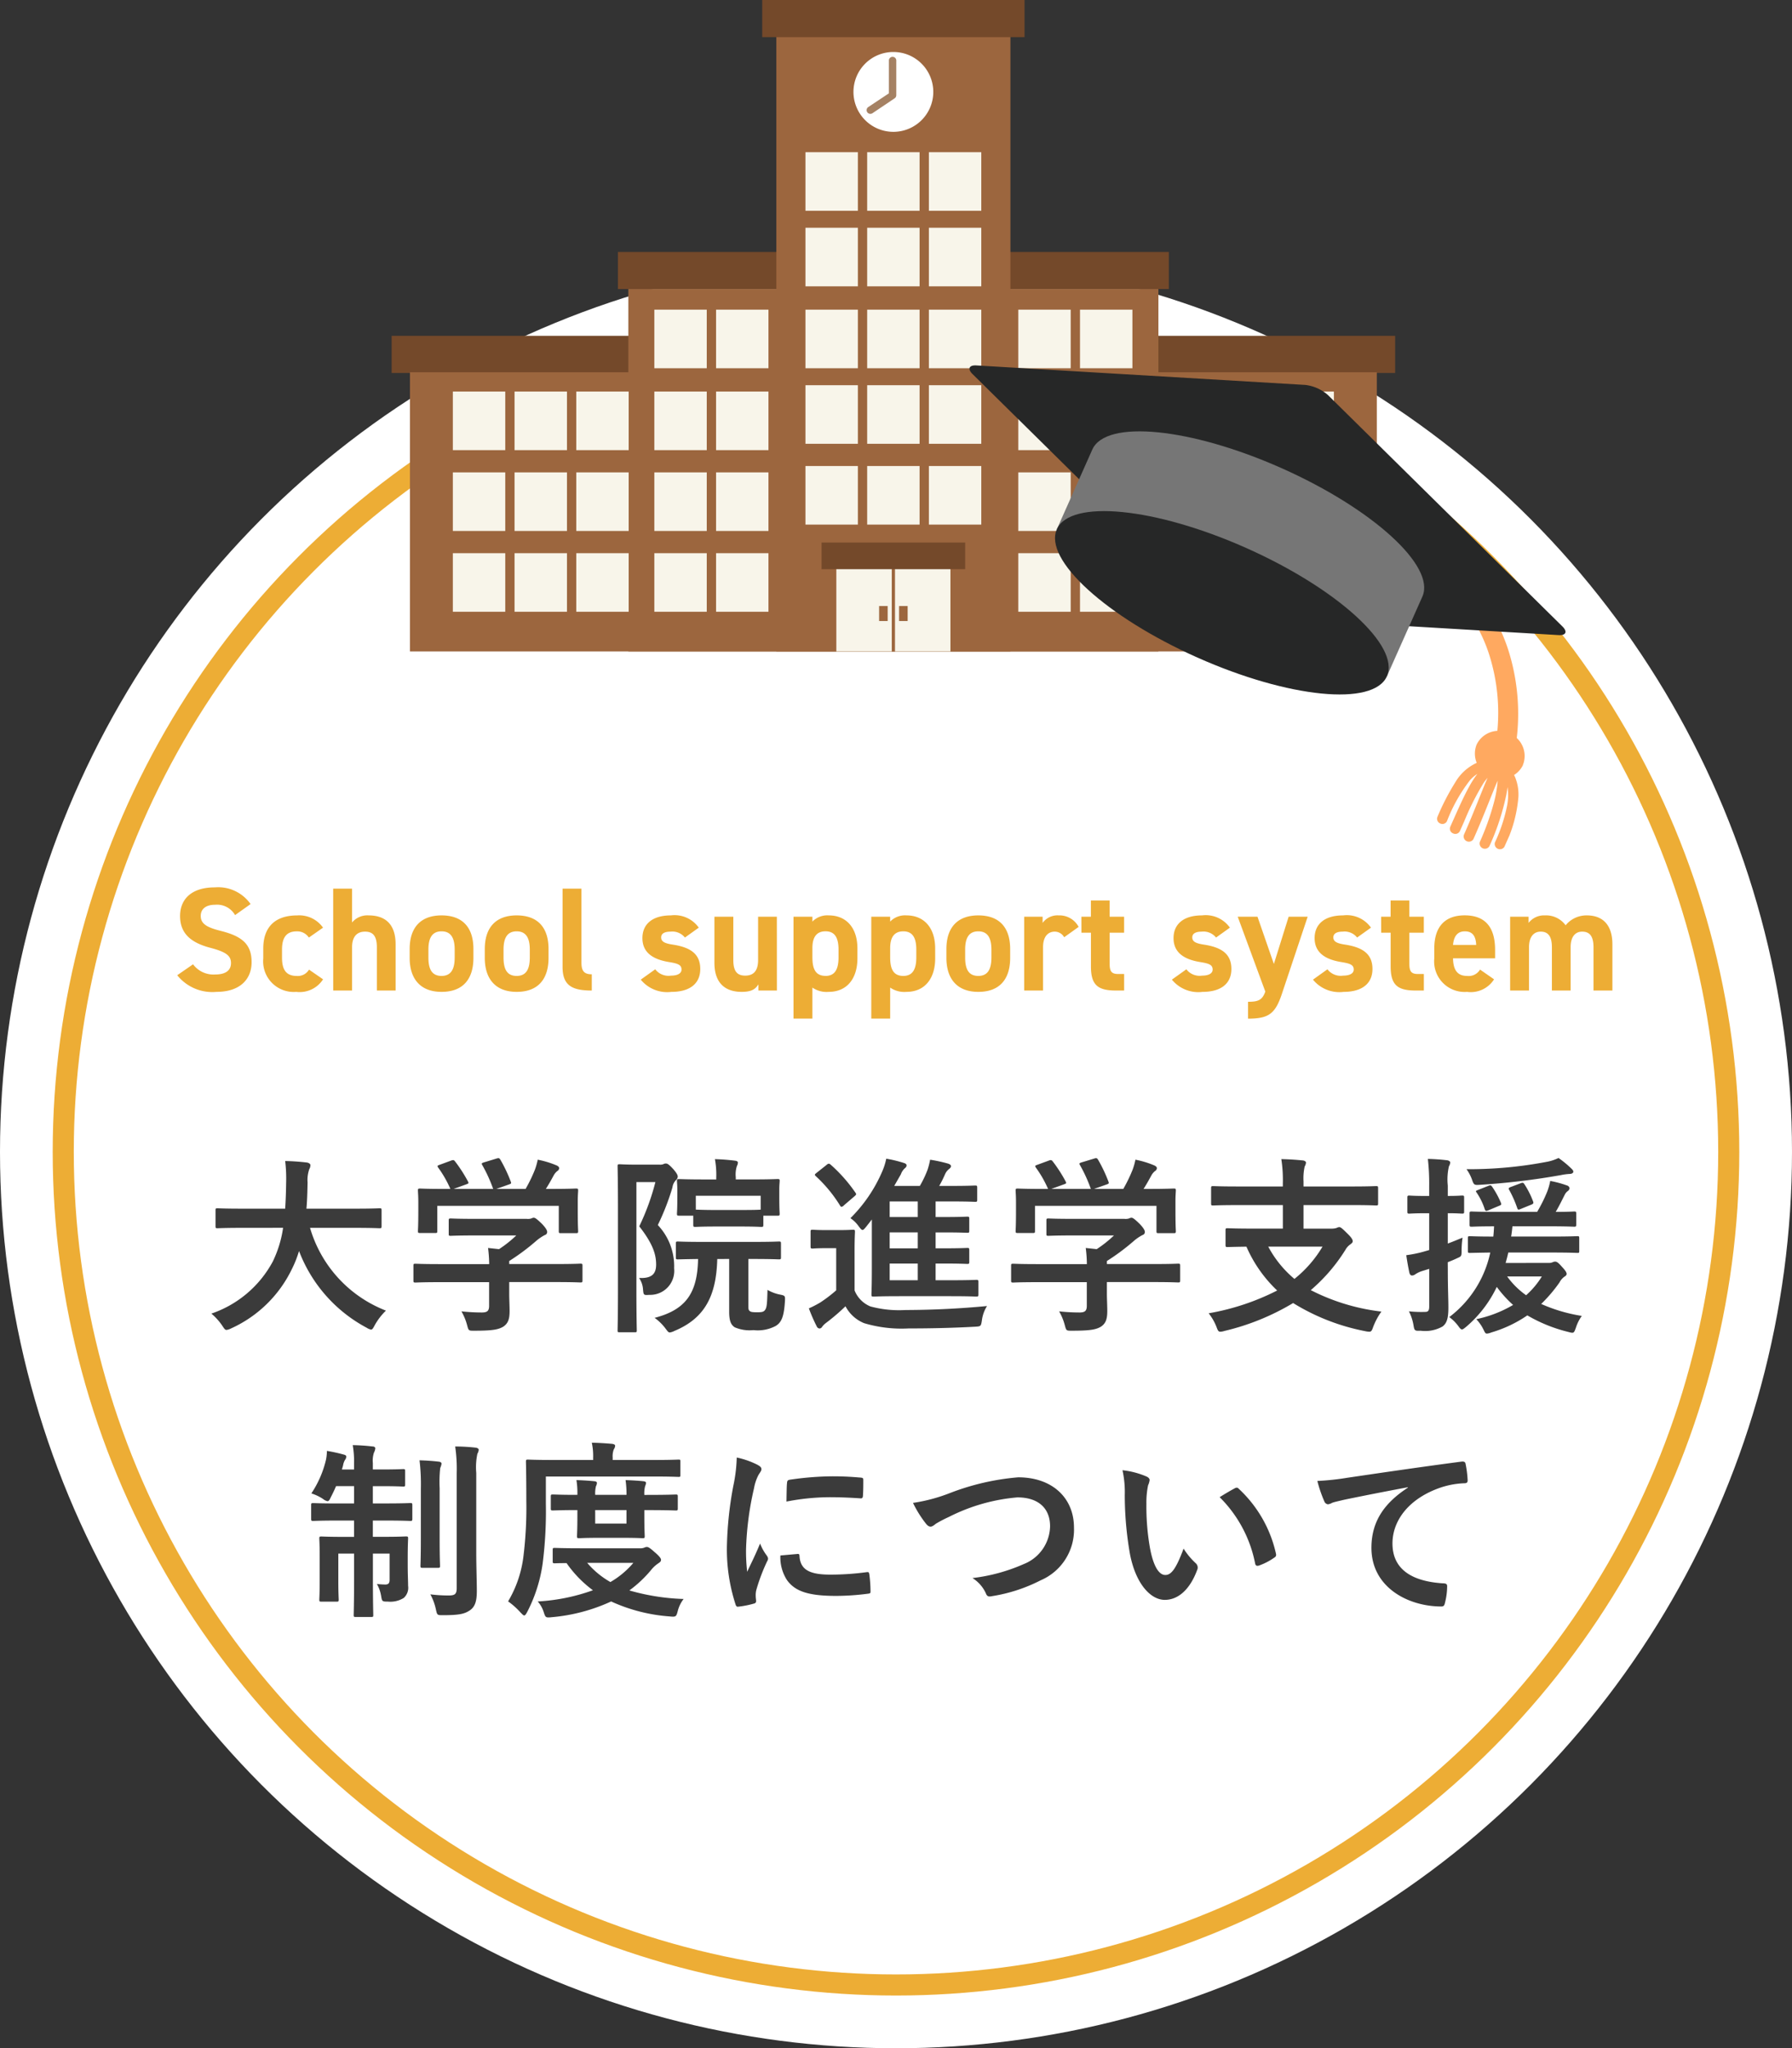<svg xmlns="http://www.w3.org/2000/svg" width="170" height="194.232"><rect width="100%" height="100%" fill="#333333" stroke="none"/><defs><clipPath id="a"><path fill="none" d="M0 0h95.199v61.776H0z"/></clipPath><clipPath id="b"><path fill="none" d="M0 0h64.819v33.505H0z"/></clipPath></defs><circle cx="85" cy="85" r="85" fill="#fff" transform="translate(0 24.232)"/><g fill="none" stroke="#edad35" stroke-width="2" transform="translate(5 29.232)"><circle cx="80" cy="80" r="80" stroke="none"/><circle cx="80" cy="80" r="79"/></g><path fill="#edad35" d="M23.771 85.731a3.75 3.75 0 0 0-3.388-1.582c-2.3 0-3.3 1.19-3.3 2.716 0 1.6.952 2.506 2.856 3.01 1.568.406 1.974.784 1.974 1.456 0 .588-.378 1.078-1.5 1.078a2.41 2.41 0 0 1-2.1-.966l-1.5 1.036a4.26 4.26 0 0 0 3.724 1.578c2.268 0 3.332-1.232 3.332-2.814 0-1.708-.91-2.464-2.926-2.968-1.288-.322-1.9-.658-1.9-1.414 0-.658.476-1.064 1.358-1.064a1.97 1.97 0 0 1 1.9.98Zm5.544 6.216a1.23 1.23 0 0 1-1.162.6c-1.134 0-1.4-.756-1.4-1.764v-.728c0-1.12.392-1.736 1.4-1.736a1.32 1.32 0 0 1 1.148.588l1.344-.938a2.76 2.76 0 0 0-2.45-1.162c-2.086 0-3.22 1.092-3.22 3.136v.952a2.9 2.9 0 0 0 3.125 3.162 2.64 2.64 0 0 0 2.548-1.19Zm2.296 1.984H33.4v-4.116c0-.924.406-1.47 1.232-1.47.728 0 1.12.392 1.12 1.484v4.102h1.778v-4.382c0-2.072-1.148-2.744-2.562-2.744a1.87 1.87 0 0 0-1.568.672v-3.206h-1.792Zm13.3-3.934c0-2.1-1.078-3.192-3.024-3.192-1.918 0-3.024 1.092-3.024 3.192v.84c0 1.96.994 3.22 3.024 3.22 2.114 0 3.024-1.3 3.024-3.22Zm-3.024 2.548c-.994 0-1.246-.756-1.246-1.764v-.728c0-1.12.364-1.736 1.246-1.736s1.246.616 1.246 1.736v.728c0 1.008-.266 1.764-1.246 1.764m10.15-2.548c0-2.1-1.078-3.192-3.024-3.192-1.918 0-3.024 1.092-3.024 3.192v.84c0 1.96.994 3.22 3.024 3.22 2.114 0 3.024-1.3 3.024-3.22Zm-3.024 2.548c-.994 0-1.246-.756-1.246-1.764v-.728c0-1.12.364-1.736 1.246-1.736s1.246.616 1.246 1.736v.728c0 1.008-.266 1.764-1.246 1.764m4.354-.854c0 1.75.882 2.24 2.772 2.24v-1.54c-.756 0-.98-.35-.98-1.106v-7.014h-1.792Zm12.922-3.724a2.81 2.81 0 0 0-2.646-1.162c-1.75 0-2.7.826-2.7 2.156 0 1.414 1.064 2.03 2.52 2.268.882.14 1.19.28 1.19.714 0 .364-.378.574-.994.574a1.59 1.59 0 0 1-1.5-.6l-1.372.98a3.23 3.23 0 0 0 2.9 1.162c1.806 0 2.744-.826 2.744-2.17 0-1.386-.868-2.044-2.59-2.31-.742-.112-1.12-.266-1.12-.686s.42-.546.882-.546a1.52 1.52 0 0 1 1.372.56Zm7.406-1.036h-1.778v4.116c0 .966-.392 1.47-1.218 1.47-.742 0-1.134-.378-1.134-1.484v-4.102h-1.792v4.368c0 2.058 1.162 2.758 2.576 2.758.924 0 1.3-.238 1.6-.714v.588h1.75Zm7.644 3.01c0-2-1.092-3.136-2.716-3.136a1.96 1.96 0 0 0-1.554.588v-.462h-1.792v9.66h1.792v-2.94a2.36 2.36 0 0 0 1.54.406c1.806 0 2.73-1.344 2.73-3.164Zm-3.024 2.6c-1.008 0-1.246-.756-1.246-1.764v-.882c0-1.022.392-1.582 1.246-1.582.882 0 1.232.616 1.232 1.736v.728c0 1.012-.266 1.768-1.232 1.768Zm10.4-2.6c0-2-1.092-3.136-2.716-3.136a1.96 1.96 0 0 0-1.554.588v-.462h-1.79v9.66h1.792v-2.94a2.36 2.36 0 0 0 1.54.406c1.806 0 2.73-1.344 2.73-3.164Zm-3.022 2.604c-1.008 0-1.246-.756-1.246-1.764v-.882c0-1.022.392-1.582 1.246-1.582.882 0 1.232.616 1.232 1.736v.728c0 1.008-.266 1.764-1.232 1.764m10.136-2.548c0-2.1-1.078-3.192-3.024-3.192-1.918 0-3.024 1.092-3.024 3.192v.84c0 1.96.994 3.22 3.024 3.22 2.114 0 3.024-1.3 3.024-3.22Zm-3.024 2.548c-.994 0-1.246-.756-1.246-1.764v-.728c0-1.12.364-1.736 1.246-1.736s1.246.614 1.246 1.736v.728c0 1.008-.266 1.764-1.246 1.764m9.52-4.648a2.05 2.05 0 0 0-1.89-1.092 1.73 1.73 0 0 0-1.526.714v-.588h-1.75v7h1.792v-4.116c0-.98.448-1.47 1.12-1.47a1.03 1.03 0 0 1 .882.532Zm.266.546h.9v3.206c0 1.806.7 2.282 2.394 2.282h.756v-1.568h-.574c-.658 0-.8-.294-.8-.994v-2.926h1.372v-1.512h-1.374v-1.54h-1.778v1.54h-.9Zm14.084-.476a2.81 2.81 0 0 0-2.646-1.162c-1.75 0-2.7.826-2.7 2.156 0 1.414 1.064 2.03 2.52 2.268.882.14 1.19.28 1.19.714 0 .364-.378.574-.994.574a1.59 1.59 0 0 1-1.5-.6l-1.372.98a3.23 3.23 0 0 0 2.9 1.162c1.806 0 2.744-.826 2.744-2.17 0-1.386-.868-2.044-2.59-2.31-.742-.112-1.12-.266-1.12-.686s.42-.546.882-.546a1.52 1.52 0 0 1 1.372.56Zm.742-1.036 2.618 7.1c-.294.812-.672.966-1.638.966v1.6c1.96 0 2.576-.462 3.206-2.338l2.45-7.328h-1.806l-1.4 4.48-1.554-4.48Zm12.642 1.036a2.81 2.81 0 0 0-2.646-1.162c-1.75 0-2.7.826-2.7 2.156 0 1.414 1.064 2.03 2.52 2.268.882.14 1.19.28 1.19.714 0 .364-.378.574-.994.574a1.59 1.59 0 0 1-1.5-.6l-1.372.98a3.23 3.23 0 0 0 2.9 1.162c1.804-.002 2.743-.828 2.743-2.172 0-1.386-.868-2.044-2.59-2.31-.742-.112-1.12-.266-1.12-.686s.42-.546.882-.546a1.52 1.52 0 0 1 1.372.56Zm.966.476h.9v3.206c0 1.806.7 2.282 2.394 2.282h.756v-1.568h-.575c-.658 0-.8-.294-.8-.994v-2.926h1.372v-1.512H133.7v-1.54h-1.779v1.54h-.9Zm9.38 3.5a1.25 1.25 0 0 1-1.246.6c-.994 0-1.3-.7-1.316-1.666h3.99v-.8c0-2.128-.91-3.276-2.884-3.276-1.82 0-2.884 1.022-2.884 3.136v.952a2.89 2.89 0 0 0 3.108 3.168 2.61 2.61 0 0 0 2.562-1.19Zm-1.442-3.626c.672 0 1.036.378 1.078 1.288h-2.2c.072-.798.408-1.288 1.122-1.288M149 89.815c0-.994.448-1.47 1.092-1.47.714 0 1.078.434 1.078 1.484v4.102h1.792v-4.382c0-1.82-.9-2.744-2.422-2.744a2.55 2.55 0 0 0-2.016.938 2.29 2.29 0 0 0-1.96-.938 1.85 1.85 0 0 0-1.554.714v-.588h-1.75v7h1.792v-4.116c0-.994.462-1.47 1.106-1.47s1.064.364 1.064 1.484v4.102H149Z"/><path fill="#3b3b3b" d="M26.856 116.431a10.9 10.9 0 0 1-.972 3.186 10.42 10.42 0 0 1-5.832 4.95 5.6 5.6 0 0 1 1.026 1.134c.2.306.27.414.414.414a1.4 1.4 0 0 0 .432-.144 11.8 11.8 0 0 0 5.76-5.616 10.5 10.5 0 0 0 .684-1.724 13.8 13.8 0 0 0 6.408 7.272 1.2 1.2 0 0 0 .414.18c.144 0 .216-.144.378-.45a6 6 0 0 1 1.044-1.35 12.02 12.02 0 0 1-7.2-7.848h4.3c1.62 0 2.178.036 2.286.036.18 0 .2-.018.2-.216v-1.476c0-.18-.018-.2-.2-.2-.108 0-.666.036-2.286.036H29.07c.072-.774.09-1.6.108-2.484a3.1 3.1 0 0 1 .162-1.26.76.76 0 0 0 .108-.378c0-.126-.144-.216-.324-.252a21 21 0 0 0-2.07-.144 14 14 0 0 1 .09 2.088 48 48 0 0 1-.09 2.43h-4.122c-1.62 0-2.178-.036-2.286-.036-.18 0-.2.018-.2.2v1.476c0 .2.018.216.2.216.108 0 .666-.036 2.286-.036Zm19.544 5.152v2.248c0 .5-.2.63-.7.63a18 18 0 0 1-1.926-.108 5.4 5.4 0 0 1 .54 1.314c.144.54.144.522.7.522 1.728 0 2.286-.108 2.754-.4.432-.306.576-.7.576-1.476 0-.468-.036-1.134-.036-1.566v-1.17h4.5c1.6 0 2.142.036 2.25.036.18 0 .2-.018.2-.2v-1.382c0-.18-.018-.2-.2-.2-.108 0-.648.036-2.25.036h-4.5v-.288a21 21 0 0 0 2.52-1.872 4.3 4.3 0 0 1 .864-.594.29.29 0 0 0 .216-.288c0-.162-.144-.4-.5-.774-.45-.432-.63-.576-.774-.576a.6.6 0 0 0-.234.072 1.1 1.1 0 0 1-.432.036H45.09c-1.656 0-2.232-.036-2.322-.036-.18 0-.2.018-.2.2v1.264c0 .162.018.18.2.18.09 0 .666-.036 2.322-.036h3.888a11.3 11.3 0 0 1-1.638 1.3l-1.04-.112a13 13 0 0 1 .108 1.53H41.67c-1.6 0-2.142-.036-2.25-.036-.18 0-.2.018-.2.2v1.384c0 .18.018.2.2.2.108 0 .648-.036 2.25-.036Zm-4.7-11.124c-.216.072-.234.108-.126.27a10.5 10.5 0 0 1 1.152 2.016h-.486c-1.674 0-2.268-.036-2.376-.036-.2 0-.216.018-.216.2 0 .126.036.45.036 1.116v.666c0 1.62-.036 1.908-.036 2.034 0 .18.018.2.216.2h1.422c.18 0 .2-.018.2-.2v-2.378H53.01v2.376c0 .2.018.216.2.216h1.42c.2 0 .216-.018.216-.216 0-.108-.036-.4-.036-2.016v-.828c0-.522.036-.864.036-.972 0-.18-.018-.2-.216-.2-.108 0-.7.036-2.376.036h-.468c.27-.432.486-.81.738-1.278a1.4 1.4 0 0 1 .342-.414.34.34 0 0 0 .18-.27c0-.108-.09-.2-.252-.27a9 9 0 0 0-1.782-.54 6 6 0 0 1-.27.954 14 14 0 0 1-.882 1.818h-2.772l1.17-.414c.252-.09.252-.108.2-.27a14 14 0 0 0-.99-2.088c-.09-.144-.144-.18-.36-.108l-1.188.36c-.216.072-.27.09-.162.27a14 14 0 0 1 1.026 2.25h-3.746l1.188-.432c.252-.09.252-.108.162-.288a13.5 13.5 0 0 0-1.206-1.872c-.108-.144-.162-.18-.4-.09Zm18.528-.018c-.882 0-1.314-.036-1.44-.036-.18 0-.2.018-.2.2 0 .126.036 1.368.036 3.906v7.794c0 2.5-.036 3.744-.036 3.852 0 .162.018.18.2.18h1.422c.18 0 .2-.018.2-.18 0-.108-.036-1.4-.036-3.87v-10.19h1.8a22.3 22.3 0 0 1-1.53 4.194c1.368 1.746 1.6 2.754 1.6 3.636 0 .936-.486 1.314-1.62 1.26a2.1 2.1 0 0 1 .376 1.08c.054.558.054.558.612.522a2.28 2.28 0 0 0 2.34-2.52 5.67 5.67 0 0 0-1.548-4.1 23 23 0 0 0 1.388-3.568 1.2 1.2 0 0 1 .342-.7.47.47 0 0 0 .162-.324c0-.108-.054-.288-.432-.72-.414-.45-.558-.522-.684-.522a.45.45 0 0 0-.234.054.8.8 0 0 1-.36.054Zm8.946 8.946v5c0 .9.18 1.242.522 1.476a3.57 3.57 0 0 0 1.782.27 3.6 3.6 0 0 0 2.142-.414c.522-.342.756-.864.846-2.358.018-.468.018-.5-.45-.594a3.8 3.8 0 0 1-1.206-.45c-.036 1.278-.054 1.656-.234 1.908-.126.162-.252.216-.738.216-.378 0-.594-.018-.7-.108-.144-.108-.144-.216-.144-.594v-4.352h.5c1.692 0 2.286.036 2.394.036.18 0 .2-.018.2-.2v-1.276c0-.2-.018-.216-.2-.216-.108 0-.7.036-2.394.036h-4.786c-1.71 0-2.286-.036-2.394-.036-.18 0-.2.018-.2.216v1.278c0 .18.018.2.2.2.09 0 .594-.018 1.908-.036-.054 3.276-1.206 4.824-4.122 5.58a4.7 4.7 0 0 1 1.044 1.026c.2.27.27.36.4.36a1.4 1.4 0 0 0 .432-.144c2.9-1.206 3.978-3.348 4.068-6.822Zm1.134-3.078c1.35 0 1.8.036 1.908.036.18 0 .2-.018.2-.2v-.862h1.332c.2 0 .216-.018.216-.2 0-.126-.036-.342-.036-1.692v-.63c0-.4.036-.666.036-.774 0-.162-.018-.18-.216-.18-.108 0-.72.036-2.412.036H69.8v-.212a2.6 2.6 0 0 1 .108-1.062.7.7 0 0 0 .092-.344c0-.072-.108-.144-.288-.162a21 21 0 0 0-1.89-.144 8.2 8.2 0 0 1 .126 1.746v.18h-1.1c-1.692 0-2.3-.036-2.412-.036-.2 0-.216.018-.216.18 0 .126.036.378.036.9v.5c0 1.35-.036 1.566-.036 1.692 0 .18.018.2.216.2h1.332v.864c0 .18.018.2.2.2.108 0 .558-.036 1.926-.036Zm-4.3-2.916h6.156v1.314c-.162.018-.648.036-1.854.036H67.9c-1.278 0-1.746-.036-1.89-.036Zm16.7 2.25v4.716c0 1.53-.036 2.268-.036 2.376 0 .2.018.216.2.216.108 0 .72-.036 2.448-.036h4.9c1.71 0 2.286.036 2.394.036.18 0 .2-.018.2-.216v-1.152c0-.2-.018-.216-.2-.216-.108 0-.684.036-2.394.036h-1.462v-1.584h.792c1.566 0 2.088.036 2.2.036.18 0 .2-.018.2-.2v-1.1c0-.2-.018-.216-.2-.216-.108 0-.63.036-2.2.036h-.792v-1.508h.792c1.566 0 2.088.036 2.2.036.18 0 .2-.018.2-.2v-1.114c0-.2-.018-.216-.2-.216-.108 0-.63.036-2.2.036h-.792v-1.478h1.53c1.566 0 2.088.036 2.2.036.2 0 .216-.018.216-.2v-1.13c0-.2-.018-.216-.216-.216-.108 0-.63.036-2.2.036H89.1a11 11 0 0 0 .558-1.116 1.23 1.23 0 0 1 .378-.486c.108-.09.18-.162.18-.27s-.108-.18-.252-.234a14 14 0 0 0-1.728-.378 7 7 0 0 1-.236.936 10 10 0 0 1-.738 1.548h-2.43l.63-1.1a1.4 1.4 0 0 1 .36-.558c.108-.09.18-.162.18-.288 0-.108-.09-.18-.27-.234a12 12 0 0 0-1.656-.4 6 6 0 0 1-.376 1.194 14 14 0 0 1-3.024 4.446 3 3 0 0 1 .774.756c.18.234.27.36.378.36.09 0 .18-.108.36-.324Zm1.692 5.76v-1.584h2.664v1.584Zm0-3.024v-1.512h2.664v1.512Zm0-2.97v-1.478h2.664v1.478Zm-3.33 3.114c0-1.1.036-1.6.036-1.71 0-.18-.018-.2-.2-.2-.108 0-.4.036-1.35.036h-1.13c-.972 0-1.224-.036-1.314-.036-.2 0-.216.018-.216.2v1.368c0 .2.018.216.216.216.09 0 .342-.036 1.314-.036h.9v4a13.4 13.4 0 0 1-1.512 1.152 10 10 0 0 1-1.08.558 16 16 0 0 0 .738 1.692.34.34 0 0 0 .252.216.3.3 0 0 0 .27-.162 1.7 1.7 0 0 1 .36-.36 20 20 0 0 0 1.854-1.584 3.48 3.48 0 0 0 1.764 1.6 12.4 12.4 0 0 0 4.212.5c1.872 0 4.014-.036 6.3-.162.576-.036.576-.036.666-.612a3.3 3.3 0 0 1 .486-1.35 84 84 0 0 1-7.74.378 10.4 10.4 0 0 1-3.33-.342 2.74 2.74 0 0 1-1.494-1.512Zm-3.6-7.308c-.2.162-.216.18-.072.324a13.2 13.2 0 0 1 2.288 2.772c.054.09.09.126.144.126a.34.34 0 0 0 .216-.126l1.008-.864c.2-.18.2-.2.09-.36a14.5 14.5 0 0 0-2.344-2.646.4.4 0 0 0-.162-.09.35.35 0 0 0-.216.108Zm25.63 10.368v2.248c0 .5-.2.63-.7.63a18 18 0 0 1-1.926-.108 5.4 5.4 0 0 1 .54 1.314c.144.54.144.522.7.522 1.728 0 2.286-.108 2.754-.4.432-.306.576-.7.576-1.476 0-.468-.036-1.134-.036-1.566v-1.17h4.5c1.6 0 2.142.036 2.25.036.18 0 .2-.018.2-.2v-1.382c0-.18-.018-.2-.2-.2-.108 0-.648.036-2.25.036h-4.5v-.288a21 21 0 0 0 2.52-1.872 4.3 4.3 0 0 1 .864-.594.29.29 0 0 0 .216-.288c0-.162-.144-.4-.5-.774-.45-.432-.63-.576-.774-.576a.6.6 0 0 0-.234.072 1.1 1.1 0 0 1-.432.036h-4.878c-1.656 0-2.232-.036-2.322-.036-.18 0-.2.018-.2.2v1.264c0 .162.018.18.2.18.09 0 .666-.036 2.322-.036h3.888a11.3 11.3 0 0 1-1.638 1.3l-1.04-.112a13 13 0 0 1 .108 1.53H98.37c-1.6 0-2.142-.036-2.25-.036-.18 0-.2.018-.2.2v1.384c0 .18.018.2.2.2.108 0 .648-.036 2.25-.036Zm-4.7-11.124c-.216.072-.234.108-.126.27a10.5 10.5 0 0 1 1.152 2.016h-.486c-1.674 0-2.268-.036-2.376-.036-.2 0-.216.018-.216.2 0 .126.036.45.036 1.116v.666c0 1.62-.036 1.908-.036 2.034 0 .18.018.2.216.2h1.422c.18 0 .2-.018.2-.2v-2.378h11.524v2.376c0 .2.018.216.2.216h1.422c.2 0 .216-.018.216-.216 0-.108-.036-.4-.036-2.016v-.828c0-.522.036-.864.036-.972 0-.18-.018-.2-.216-.2-.108 0-.7.036-2.376.036h-.468c.27-.432.486-.81.738-1.278a1.4 1.4 0 0 1 .342-.414.34.34 0 0 0 .18-.27c0-.108-.09-.2-.252-.27a9 9 0 0 0-1.782-.54 6 6 0 0 1-.27.954 14 14 0 0 1-.882 1.818h-2.774l1.17-.414c.252-.09.252-.108.2-.27a14 14 0 0 0-.99-2.088c-.09-.144-.144-.18-.36-.108l-1.188.36c-.216.072-.27.09-.162.27a14 14 0 0 1 1.026 2.25h-3.746l1.188-.432c.252-.09.252-.108.162-.288a13.5 13.5 0 0 0-1.206-1.872c-.108-.144-.162-.18-.4-.09Zm23.3 3.816v2.232h-2.79c-1.746 0-2.34-.036-2.448-.036-.18 0-.2.018-.2.2v1.384c0 .18.018.2.2.2.09 0 .558-.018 1.782-.036a12.7 12.7 0 0 0 2.916 4.158 22.9 22.9 0 0 1-6.5 2.16 5 5 0 0 1 .738 1.278c.126.342.18.468.36.468a1.4 1.4 0 0 0 .4-.072 22.8 22.8 0 0 0 6.516-2.646 20.3 20.3 0 0 0 6.822 2.664 2 2 0 0 0 .4.054c.2 0 .252-.108.378-.468a6.4 6.4 0 0 1 .774-1.44 19.7 19.7 0 0 1-6.7-2.034 16.4 16.4 0 0 0 3.294-3.834 1.5 1.5 0 0 1 .432-.486c.162-.126.252-.18.252-.324 0-.162-.144-.378-.558-.774-.45-.45-.594-.558-.72-.558a.6.6 0 0 0-.234.072 1.5 1.5 0 0 1-.522.072h-2.632v-2.234h4.59c1.62 0 2.178.036 2.286.036.18 0 .2-.018.2-.2v-1.42c0-.2-.018-.216-.2-.216-.108 0-.666.036-2.286.036h-4.59v-.468a5.2 5.2 0 0 1 .108-1.422.9.9 0 0 0 .126-.378c0-.09-.126-.18-.288-.2a26 26 0 0 0-2.052-.126 13 13 0 0 1 .144 2.3v.294h-4.32c-1.62 0-2.178-.036-2.286-.036-.18 0-.2.018-.2.216v1.422c0 .18.018.2.2.2.108 0 .666-.036 2.286-.036Zm3.762 3.942a11.3 11.3 0 0 1-2.664 3.06 10.3 10.3 0 0 1-2.484-3.06Zm17.37 1.548c.09-.324.18-.648.252-.99h4.158c1.692 0 2.286.036 2.394.036.18 0 .18-.018.18-.216v-1.17c0-.18-.018-.2-.18-.2-.108 0-.7.036-2.394.036h-3.888c.054-.306.09-.63.126-.972h3.492c1.656 0 2.232.036 2.358.036.18 0 .2-.018.2-.216v-1.024c0-.18-.018-.2-.2-.2-.108 0-.576.036-1.746.036.36-.612.576-1.08.864-1.638a.9.9 0 0 1 .288-.342.36.36 0 0 0 .162-.27.32.32 0 0 0-.234-.252 10 10 0 0 0-1.6-.432 6 6 0 0 1-.27.972 14 14 0 0 1-.972 1.962h-3.87c-1.656 0-2.232-.036-2.34-.036-.18 0-.2.018-.2.2v1.026c0 .2.018.216.2.216.09 0 .648-.036 2.124-.036-.018.324-.036.666-.072.972-1.548 0-2.106-.036-2.214-.036-.18 0-.2.018-.2.2v1.17c0 .2.018.216.2.216.09 0 .612-.018 1.926-.036a10.37 10.37 0 0 1-3.888 6.12 4 4 0 0 1 .864.864c.144.2.234.306.342.306.09 0 .2-.09.4-.252a11.4 11.4 0 0 0 2.9-3.78 11 11 0 0 0 1.548 1.71 11.5 11.5 0 0 1-3.492 1.35 4 4 0 0 1 .666.954c.144.288.18.414.342.414a1.4 1.4 0 0 0 .414-.108 12 12 0 0 0 3.42-1.62 14.4 14.4 0 0 0 3.87 1.566c.54.144.54.144.738-.4a4 4 0 0 1 .558-1.116 15.3 15.3 0 0 1-3.852-1.134 14 14 0 0 0 1.746-2.052 1.5 1.5 0 0 1 .468-.54c.126-.072.2-.162.2-.252 0-.144-.126-.342-.45-.684-.324-.378-.486-.486-.63-.486a.5.5 0 0 0-.234.054.9.9 0 0 1-.378.072Zm3.438 1.278a7.9 7.9 0 0 1-1.494 1.782 7.7 7.7 0 0 1-1.8-1.782Zm-8.928-1.35c.324-.126.63-.252.936-.4.324-.144.378-.162.378-.63a9 9 0 0 1 .09-1.3c-.486.2-.954.4-1.4.558v-2.872c.918 0 1.224.036 1.35.036.18 0 .2-.018.2-.2v-1.312c0-.18-.018-.2-.2-.2-.126 0-.432.036-1.35.036v-.988a5.5 5.5 0 0 1 .108-1.818.9.9 0 0 0 .126-.378c0-.072-.126-.18-.306-.2a19 19 0 0 0-1.818-.126 20.5 20.5 0 0 1 .126 2.556v.956h-.324c-1.116 0-1.458-.036-1.548-.036-.18 0-.2.018-.2.2v1.312c0 .18.018.2.2.2.09 0 .432-.036 1.548-.036h.324v3.49l-.5.144a11.5 11.5 0 0 1-1.674.342c.09.63.2 1.242.306 1.71.054.144.126.216.234.216a.5.5 0 0 0 .306-.108 2.5 2.5 0 0 1 .63-.306l.7-.216v3.582c0 .4-.126.5-.378.5a11 11 0 0 1-1.548-.054 4.5 4.5 0 0 1 .432 1.3c.09.558.126.558.684.54a3.34 3.34 0 0 0 2.07-.4c.414-.306.558-.792.558-1.782 0-.9-.054-1.854-.054-3.582Zm10.51-9.882a4.4 4.4 0 0 1-1.008.342 39.3 39.3 0 0 1-7.722.72 4 4 0 0 1 .522.99c.18.54.234.522.81.486a68 68 0 0 0 7.632-.918 5.4 5.4 0 0 1 .792-.108c.234 0 .378-.09.378-.216 0-.108-.09-.2-.2-.306a9.4 9.4 0 0 0-1.204-.99m-2.592 4.428c.216-.09.234-.144.18-.306a8.2 8.2 0 0 0-.828-1.638c-.09-.144-.144-.18-.4-.072l-.81.306c-.252.09-.324.144-.252.27a10.7 10.7 0 0 1 .774 1.728c.072.216.108.216.36.108Zm-5.04-1.4c-.234.09-.252.108-.126.27a6.2 6.2 0 0 1 .756 1.548c.072.2.126.2.36.108l.99-.414c.234-.09.252-.126.18-.306a8.3 8.3 0 0 0-.828-1.512c-.108-.144-.144-.162-.378-.072Zm-106.632 26.51h-1.152l.108-.378a1.5 1.5 0 0 1 .18-.522.56.56 0 0 0 .126-.306c0-.108-.054-.162-.27-.216a15 15 0 0 0-1.566-.342 4.5 4.5 0 0 1-.09.846 9.8 9.8 0 0 1-1.386 3.186 4.4 4.4 0 0 1 1.1.522 1 1 0 0 0 .432.216c.126 0 .2-.126.324-.4q.243-.459.486-1.026h1.71v1.642h-1.514c-1.674 0-2.25-.036-2.358-.036-.18 0-.2.018-.2.2v1.276c0 .2.018.216.2.216.108 0 .684-.036 2.358-.036h1.512v1.548h-.864c-1.566 0-2.106-.036-2.232-.036-.18 0-.2.018-.2.2 0 .126.036.558.036 1.638v2.358c0 1.17-.036 1.656-.036 1.782 0 .18.018.2.2.2h1.44c.18 0 .2-.018.2-.2 0-.108-.036-.612-.036-1.692v-2.666h1.494v2.394c0 2.214-.036 3.312-.036 3.438 0 .162.018.18.2.18h1.458c.18 0 .2-.018.2-.18 0-.108-.036-1.242-.036-3.456v-2.376h1.584v2.484c0 .342-.126.45-.414.45a7 7 0 0 1-.792-.054 3.4 3.4 0 0 1 .4 1.134c.09.522.09.54.648.54a2.4 2.4 0 0 0 1.498-.346 1.29 1.29 0 0 0 .414-1.152c0-.486-.036-1.026-.036-2.034v-.63c0-1.152.036-1.71.036-1.818 0-.18-.018-.2-.2-.2-.126 0-.648.036-2.214.036h-.93v-1.542h1.206c1.674 0 2.232.036 2.34.036.18 0 .2-.018.2-.216v-1.28c0-.18-.018-.2-.2-.2-.108 0-.666.036-2.34.036H35.37v-1.636h.864c1.422 0 1.89.036 2 .036.18 0 .2-.018.2-.2v-1.256c0-.18-.018-.2-.2-.2-.108 0-.576.036-2 .036h-.864v-.612a2.4 2.4 0 0 1 .108-.99 1.1 1.1 0 0 0 .126-.4c0-.108-.108-.18-.27-.18a19 19 0 0 0-1.872-.126 9 9 0 0 1 .126 1.71Zm11.592.324a6.2 6.2 0 0 1 .108-1.818.86.86 0 0 0 .126-.378c0-.09-.108-.18-.306-.2a17 17 0 0 0-1.926-.108 14.7 14.7 0 0 1 .144 2.538v10.89c0 .576-.18.7-.774.7a14 14 0 0 1-1.728-.108 5.2 5.2 0 0 1 .522 1.4c.126.576.126.576.666.576 1.584 0 2.07-.126 2.574-.468.522-.36.648-.954.648-1.836 0-.9-.054-2.34-.054-3.6Zm-5.256 6.426c0 1.53-.036 2.268-.036 2.376 0 .18.018.2.2.2h1.44c.2 0 .216-.018.216-.2 0-.108-.036-.846-.036-2.376v-4.968a12 12 0 0 1 .054-1.926 1.5 1.5 0 0 0 .126-.4c0-.108-.09-.18-.27-.2a20 20 0 0 0-1.818-.126 19 19 0 0 1 .126 2.664Zm15.12.72c-1.728 0-2.3-.036-2.412-.036-.18 0-.2.018-.2.2v1.062c0 .18.018.2.2.2.072 0 .4-.018 1.116-.018a11 11 0 0 0 2.5 2.574 18.4 18.4 0 0 1-5.238 1.062 2.8 2.8 0 0 1 .576 1.026c.126.4.18.486.414.486a2 2 0 0 0 .324-.018 16.9 16.9 0 0 0 5.652-1.494 16.1 16.1 0 0 0 5.58 1.422 2 2 0 0 0 .306.018c.27 0 .324-.108.432-.522a3.1 3.1 0 0 1 .558-1.152 20.9 20.9 0 0 1-5.148-.81 11.5 11.5 0 0 0 2.052-1.926 3 3 0 0 1 .7-.648c.18-.126.252-.18.252-.342 0-.126-.18-.36-.63-.738-.45-.4-.576-.468-.72-.468a.5.5 0 0 0-.216.054 1 1 0 0 1-.414.072Zm5.04 1.386a8.3 8.3 0 0 1-2.178 1.818 8.2 8.2 0 0 1-2.2-1.818Zm-8.3-8.19h10.17c1.71 0 2.3.036 2.412.036.18 0 .18-.018.18-.216v-1.224c0-.18 0-.2-.18-.2-.108 0-.7.036-2.412.036h-3.832v-.234a1.8 1.8 0 0 1 .108-.774.67.67 0 0 0 .126-.342c0-.09-.108-.162-.306-.18a29 29 0 0 0-1.908-.108 6 6 0 0 1 .126 1.458v.18h-3.762c-1.71 0-2.3-.036-2.412-.036-.18 0-.2.018-.2.2 0 .108.036 1.206.036 3.69a38 38 0 0 1-.27 5.256 10.95 10.95 0 0 1-1.458 4.3 7 7 0 0 1 1.17 1.044c.18.18.27.288.36.288s.162-.108.288-.342a14.3 14.3 0 0 0 1.458-4.572 39 39 0 0 0 .306-5.652Zm9.342 1.746a2.7 2.7 0 0 1 .074-.83 1.2 1.2 0 0 0 .09-.306c0-.09-.09-.144-.252-.162-.5-.054-1.134-.09-1.692-.108a10 10 0 0 1 .09 1.4h-2.97a2.8 2.8 0 0 1 .072-.824.7.7 0 0 0 .09-.306c0-.09-.072-.144-.234-.162a25 25 0 0 0-1.71-.108 7.6 7.6 0 0 1 .09 1.4h-.234c-1.278 0-1.98-.036-2.088-.036-.18 0-.2.018-.2.2v1.116c0 .18.018.2.2.2.108 0 .81-.036 2.088-.036h.234v.666c0 1.116-.036 1.674-.036 1.8 0 .18.018.2.216.2.108 0 .54-.036 1.854-.036h2.3c1.314 0 1.746.036 1.854.036.18 0 .2-.018.2-.2 0-.108-.036-.684-.036-1.8v-.664h.474c1.764 0 2.394.036 2.5.036.18 0 .2-.018.2-.2v-1.114c0-.18-.018-.2-.2-.2-.108 0-.738.036-2.5.036Zm-1.692 2.718h-2.97v-1.278h2.97Zm10.458-6.264a14.5 14.5 0 0 1-.324 2.682 34.4 34.4 0 0 0-.612 5.9 16.9 16.9 0 0 0 .828 5.364c.036.126.108.216.234.2a9 9 0 0 0 1.476-.288c.162-.036.234-.108.234-.234 0-.144-.036-.288-.036-.5a2 2 0 0 1 .054-.558 17.6 17.6 0 0 1 1.026-2.718.5.5 0 0 0 .09-.288.7.7 0 0 0-.126-.27 4.7 4.7 0 0 1-.63-1.134c-.522 1.26-.846 1.854-1.224 2.682a17 17 0 0 1-.108-2.106 29 29 0 0 1 .756-5.814 4.3 4.3 0 0 1 .432-1.278c.234-.36.27-.414.27-.54 0-.162-.108-.27-.414-.432a8 8 0 0 0-1.924-.668Zm4.14 9.288a3.97 3.97 0 0 0 .63 2.34c.774 1.062 2.016 1.494 4.68 1.494a24 24 0 0 0 2.934-.2c.306-.036.306-.054.306-.27a13 13 0 0 0-.108-1.548c-.036-.234-.072-.252-.252-.234a26 26 0 0 1-3.438.234c-1.962 0-2.826-.45-2.934-1.692 0-.2-.036-.288-.18-.27Zm.576-5.112a22 22 0 0 1 4.086-.414c.918 0 1.854.036 2.934.108.162.018.216-.054.234-.216.036-.5.036-.99.036-1.53 0-.18-.036-.216-.414-.234a28 28 0 0 0-2.664-.108 29 29 0 0 0-3.906.324c-.18.036-.234.09-.252.306-.034.304-.034.756-.052 1.764Zm12.006.126a10.5 10.5 0 0 0 1.152 1.872c.2.27.342.378.522.378.09 0 .234-.054.486-.27a12 12 0 0 1 1.242-.648 17.6 17.6 0 0 1 6.5-1.854c2 0 3.1 1.044 3.1 2.736a3.93 3.93 0 0 1-2.484 3.582 16.9 16.9 0 0 1-4.878 1.332 3.34 3.34 0 0 1 1.26 1.422c.126.342.27.36.63.288a15.3 15.3 0 0 0 4.572-1.494 5.22 5.22 0 0 0 3.168-5c0-2.826-2.07-4.77-5.292-4.77a23.3 23.3 0 0 0-6.48 1.494 16 16 0 0 1-3.496.932Zm19.872-3.1a9.7 9.7 0 0 1 .216 2.358 32.6 32.6 0 0 0 .432 5.238c.486 3.042 1.962 4.7 3.366 4.7 1.26 0 2.376-.972 3.06-2.808a.55.55 0 0 0-.126-.666 6.9 6.9 0 0 1-1.152-1.386c-.7 1.872-1.152 2.5-1.728 2.5-.756 0-1.224-1.224-1.476-2.646a22.7 22.7 0 0 1-.324-4.1 8 8 0 0 1 .162-1.764 1.6 1.6 0 0 0 .144-.5c0-.126-.126-.252-.288-.324a7.8 7.8 0 0 0-2.284-.598Zm9.216 2.556a12.13 12.13 0 0 1 3.366 6.282c.036.216.162.27.378.2a6 6 0 0 0 1.4-.72c.144-.09.252-.162.2-.4a11.9 11.9 0 0 0-3.528-6.156.28.28 0 0 0-.2-.108.5.5 0 0 0-.2.072c-.28.15-.73.402-1.418.834Zm17.856-.9c-2.178 1.422-3.456 3.15-3.456 5.706 0 3.744 3.474 5.562 6.642 5.562.216 0 .288-.108.342-.378a6.4 6.4 0 0 0 .2-1.548c0-.2-.108-.27-.4-.27-3.132-.2-4.788-1.458-4.788-3.78 0-2.16 1.53-4.266 4.59-5.31a8 8 0 0 1 2.2-.4c.234 0 .342-.054.342-.27a10 10 0 0 0-.2-1.584c-.018-.126-.108-.234-.378-.2-4.644.612-8.6 1.206-10.818 1.53a25 25 0 0 1-2.862.306 12.5 12.5 0 0 0 .666 1.944.42.42 0 0 0 .342.27 1.1 1.1 0 0 0 .4-.144c.27-.09.45-.126 1.134-.288 1.926-.4 3.852-.774 6.048-1.188Z"/><path fill="#74492a" d="M58.619 23.893h15.465v3.522H58.619zM95.418 23.893h15.465v3.522H95.418zM37.152 31.847h36.507v3.521H37.152zM95.845 31.847h36.506v3.521H95.845z"/><path fill="#9c663e" d="M73.648 2.317h22.207v59.459H73.648z"/><path fill="#9c663e" d="M59.609 27.408h50.285v34.368H59.609z"/><path fill="#9c663e" d="M38.89 35.3h91.723v26.476H38.89z"/><g fill="#f8f5ea"><path d="M76.411 29.364h4.972v5.555h-4.972zM82.265 29.364h4.972v5.555h-4.972zM88.119 29.364h4.972v5.555h-4.972zM76.411 36.529h4.972v5.555h-4.972zM82.265 36.529h4.972v5.555h-4.972zM88.119 36.529h4.972v5.555h-4.972zM76.411 44.192h4.972v5.555h-4.972zM82.265 44.192h4.972v5.555h-4.972zM88.119 44.192h4.972v5.555h-4.972zM76.411 14.433h4.972v5.555h-4.972zM82.265 14.433h4.972v5.555h-4.972zM88.119 14.433h4.972v5.555h-4.972zM76.411 21.597h4.972v5.555h-4.972zM82.265 21.597h4.972v5.555h-4.972zM88.119 21.597h4.972v5.555h-4.972zM42.96 37.131h4.972v5.555H42.96zM48.814 37.131h4.972v5.555h-4.972zM54.668 37.131h4.972v5.555h-4.972zM42.96 44.795h4.972v5.555H42.96zM48.814 44.795h4.972v5.555h-4.972zM54.668 44.795h4.972v5.555h-4.972zM42.96 52.458h4.972v5.555H42.96zM48.814 52.458h4.972v5.555h-4.972zM54.668 52.458h4.972v5.555h-4.972zM109.862 37.131h4.972v5.555h-4.972zM115.717 37.131h4.972v5.555h-4.972zM121.57 37.131h4.972v5.555h-4.972zM109.862 44.795h4.972v5.555h-4.972zM115.717 44.795h4.972v5.555h-4.972zM121.57 44.795h4.972v5.555h-4.972zM109.862 52.458h4.972v5.555h-4.972zM115.717 52.458h4.972v5.555h-4.972zM121.57 52.458h4.972v5.555h-4.972zM62.075 37.131h4.972v5.555h-4.972zM67.93 37.131h4.972v5.555H67.93zM62.075 44.795h4.972v5.555h-4.972zM67.93 44.795h4.972v5.555H67.93zM62.075 52.458h4.972v5.555h-4.972zM67.93 52.458h4.972v5.555H67.93zM62.075 29.364h4.972v5.555h-4.972zM67.93 29.364h4.972v5.555H67.93zM96.601 37.131h4.972v5.555h-4.972zM102.455 37.131h4.972v5.555h-4.972zM96.601 44.795h4.972v5.555h-4.972zM102.455 44.795h4.972v5.555h-4.972zM96.601 52.458h4.972v5.555h-4.972zM102.455 52.458h4.972v5.555h-4.972zM96.601 29.364h4.972v5.555h-4.972zM102.455 29.364h4.972v5.555h-4.972zM79.339 51.856h5.259v9.92h-5.259zM84.904 51.856h5.26v9.92h-5.26z"/></g><path fill="#9c663e" d="M83.398 57.47h.812v1.421h-.812zM85.293 57.47h.812v1.421h-.812z"/><path fill="#74492a" d="M77.939 51.449h13.624v2.526H77.939zM72.309 0h24.885v3.522H72.309z"/><g clip-path="url(#a)" transform="translate(37.152)"><path fill="#fff" d="M51.385 8.716a3.786 3.786 0 1 1-3.786-3.786 3.786 3.786 0 0 1 3.786 3.786"/><path fill="#a58163" d="M45.418 10.796a.352.352 0 0 1-.2-.645l1.956-1.3V5.778a.352.352 0 1 1 .7 0v3.253a.35.35 0 0 1-.157.293l-2.103 1.413a.35.35 0 0 1-.2.059"/></g><g clip-path="url(#b)" transform="rotate(24 -8.66 239.642)"><path fill="#ffa960" d="M64.086 27.586a4.3 4.3 0 0 0-1.035-1.534 3.23 3.23 0 0 0-1.551-.78.02.02 0 0 0-.013 0 .04.04 0 0 1-.019-.009.04.04 0 0 1-.02 0 .1.1 0 0 0-.028 0h-.109a.04.04 0 0 1-.019 0h-.017c-.005 0 0 0 0 0a3.55 3.55 0 0 0-1.912.848 4.52 4.52 0 0 0-1.286 2.692 22.6 22.6 0 0 0-.214 3.7.48.48 0 0 0 .5.459.48.48 0 0 0 .49-.459 15.3 15.3 0 0 1 .422-4.46 3.4 3.4 0 0 1 .388-.809 9 9 0 0 0-.207 1.3c-.09.968-.1 2.087-.1 3.3v1.033a.477.477 0 0 0 .5.459.48.48 0 0 0 .5-.459v-1.033a25 25 0 0 1 .197-4.053 5 5 0 0 1 .146-.6c.009 1.366.148 3.47.148 5.861a.5.5 0 0 0 .991 0c0-2.5-.149-4.689-.149-6a11.4 11.4 0 0 1 .529 2.123 24.6 24.6 0 0 1 .285 3.87.5.5 0 0 0 .992 0 23 23 0 0 0-.509-5.075q-.094-.4-.2-.752a5.2 5.2 0 0 1 .671 1.591 15.3 15.3 0 0 1 .373 3.7.5.5 0 0 0 .991 0 13 13 0 0 0-.733-4.917M56.479 16.899a14.7 14.7 0 0 0-4.845-3.846l.856-1.595a16.7 16.7 0 0 1 5.5 4.342 20 20 0 0 1 4.207 8.743l-1.878.347a18.2 18.2 0 0 0-3.84-7.991"/><path fill="#ffa960" d="M63.276 24.716a2.323 2.323 0 0 1-2.407 2.231 2.32 2.32 0 0 1-2.4-2.231 2.32 2.32 0 0 1 2.4-2.233 2.32 2.32 0 0 1 2.4 2.233"/><path fill="#262727" d="M32.105 23.068a3.87 3.87 0 0 1-2.367 0L.488 12.074c-.65-.245-.65-.646 0-.893l29.25-11a3.92 3.92 0 0 1 2.367 0l29.251 11c.651.247.651.648 0 .893Z"/><path fill="#767676" d="M48.06 22.272v-8.281c0-3.14-7.676-5.689-17.139-5.689s-17.137 2.549-17.137 5.689v8.281Z"/><path fill="#262727" d="M48.06 22.271c0-3.143-7.676-5.689-17.139-5.689s-17.137 2.546-17.137 5.689 7.672 5.686 17.137 5.686 17.139-2.549 17.139-5.686"/></g></svg>